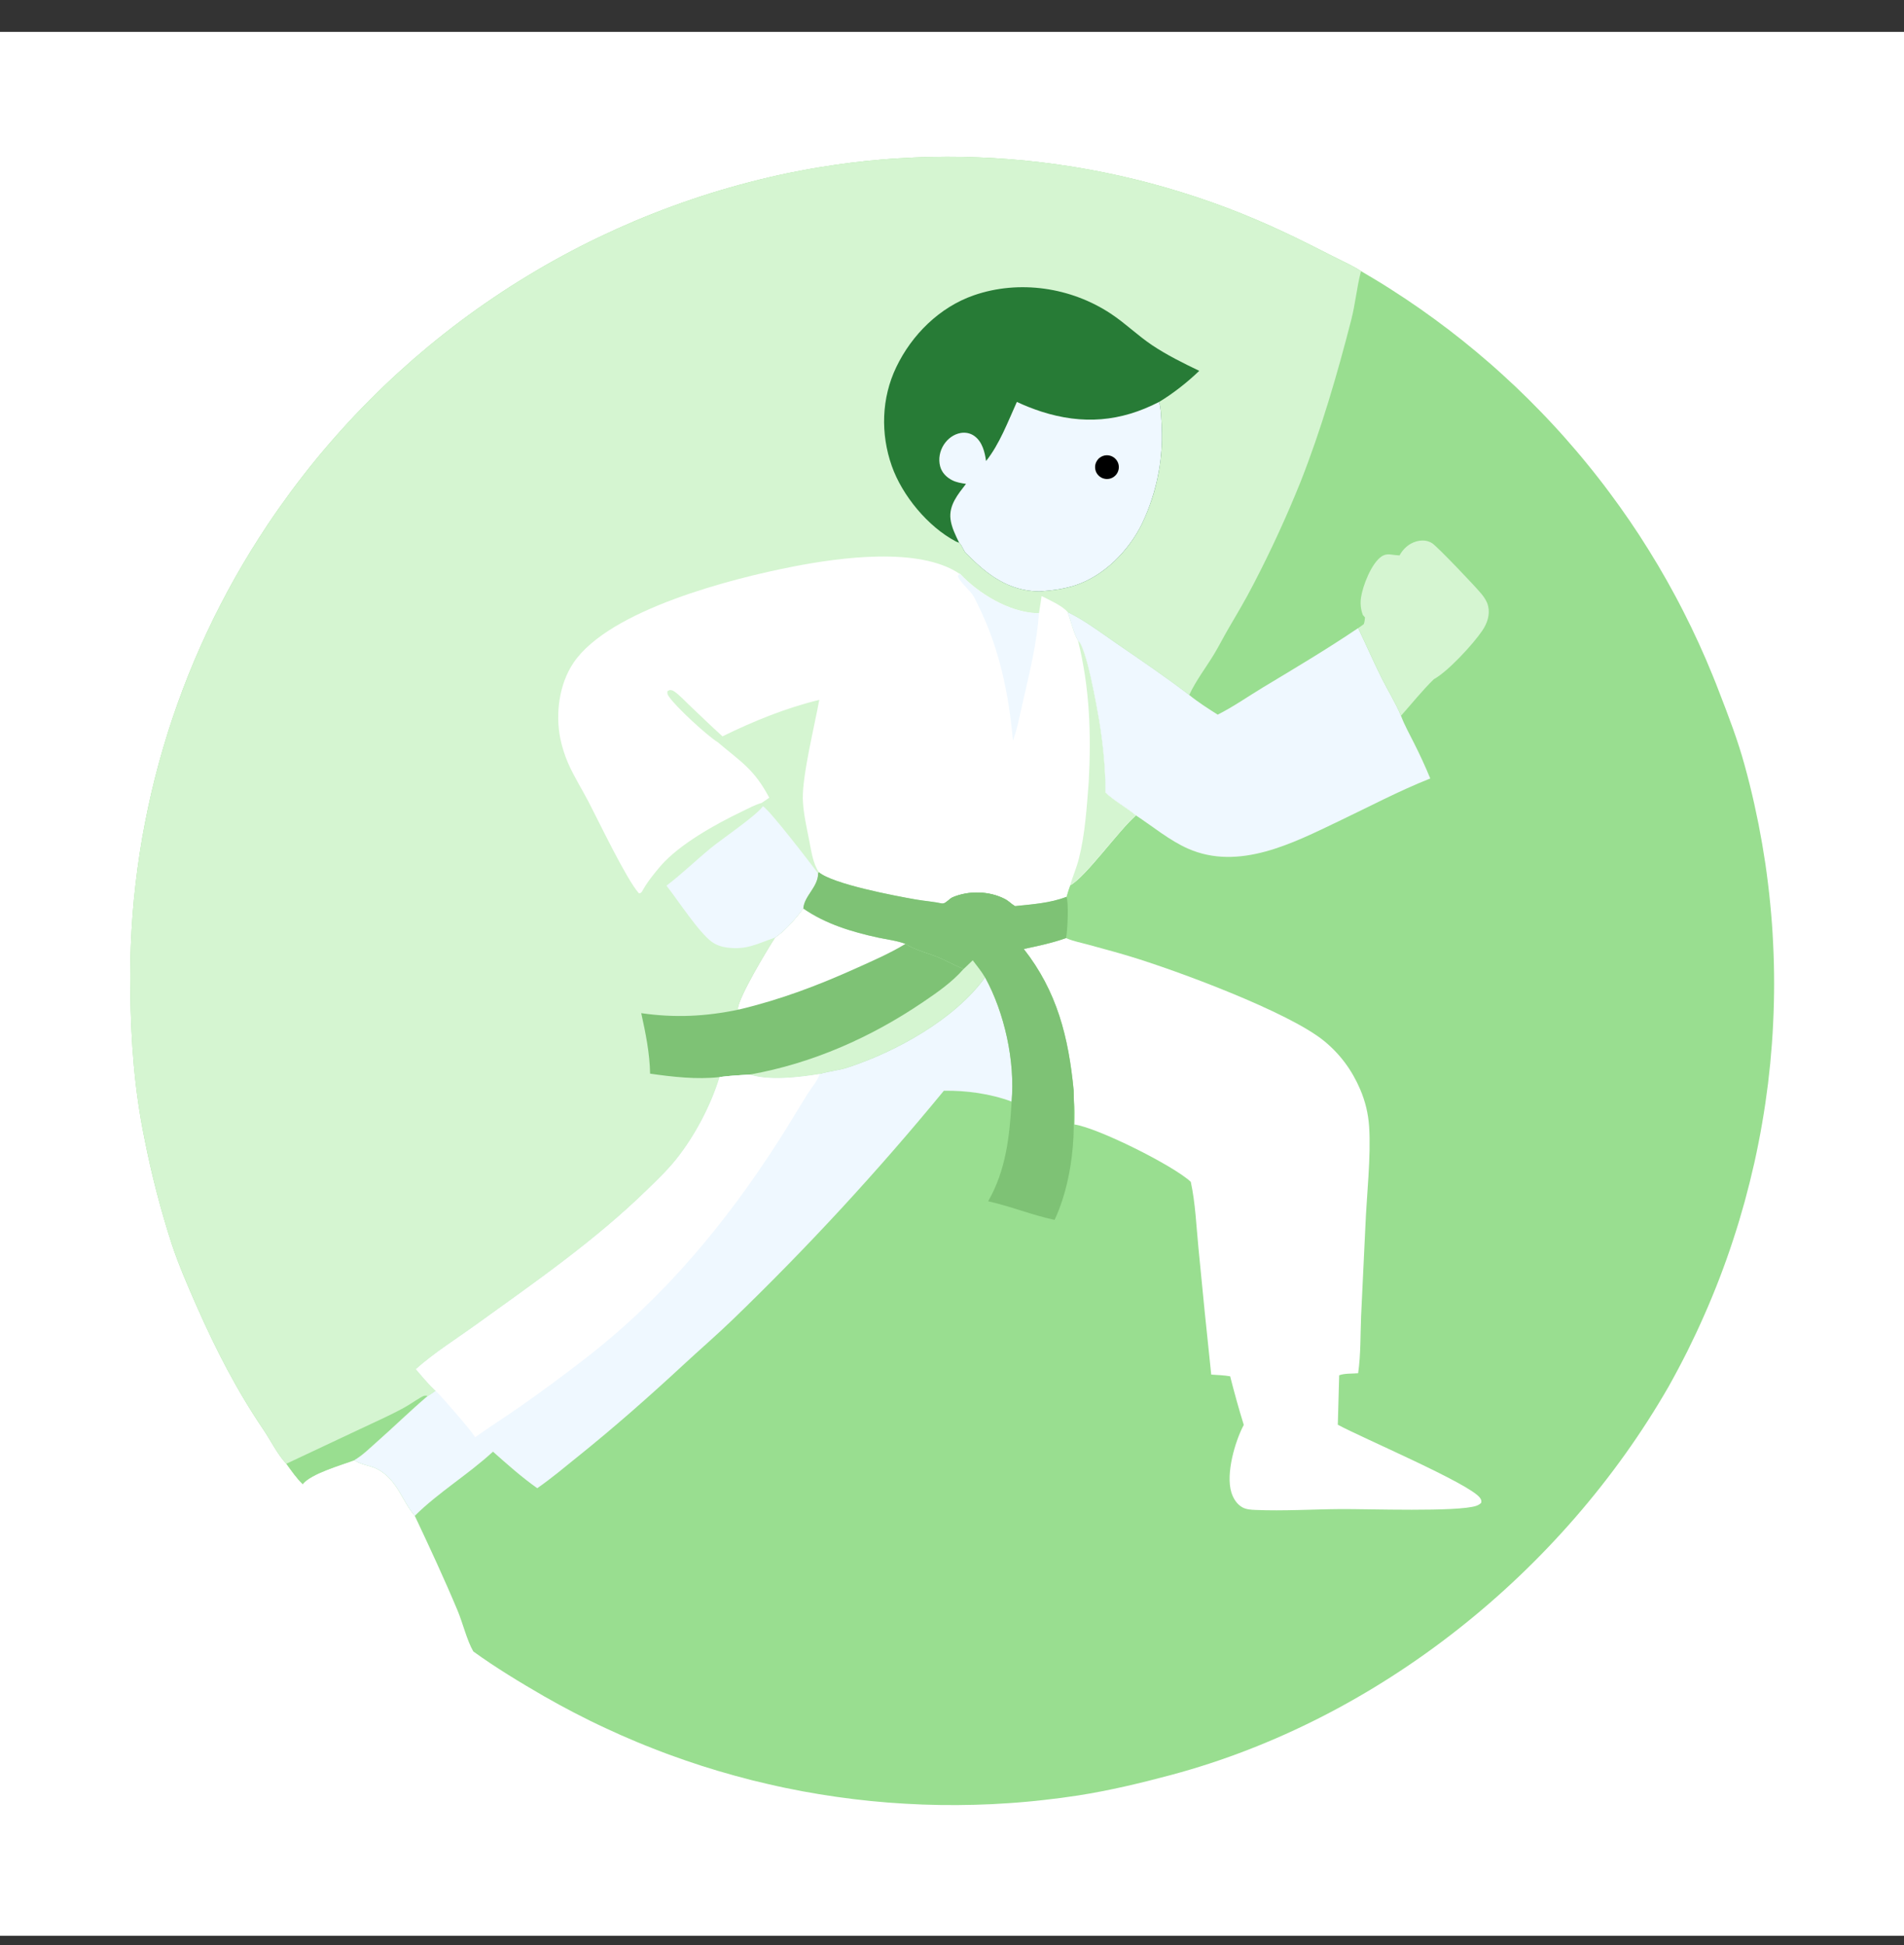 <svg width="46" height="47" viewBox="0 0 46 47" fill="none" xmlns="http://www.w3.org/2000/svg">
<rect x="0" y="0" width="46" height="47" fill="#333333" stroke="none"/>
<g clip-path="url(#clip0_1884_100375)">
<path d="M0 0.77H46V46.77H0V0.77Z" fill="white"/>
<path d="M6.92 35.366C6.727 35.175 6.53 34.787 6.371 34.552C5.723 33.598 5.215 32.608 4.75 31.553C4.534 31.062 4.323 30.576 4.153 30.067C3.88 29.225 3.659 28.371 3.489 27.503C3.249 26.332 3.162 25.159 3.15 23.965C3.147 23.841 3.146 23.717 3.146 23.592C3.147 23.468 3.148 23.343 3.15 23.219C3.153 23.095 3.156 22.97 3.161 22.846C3.166 22.721 3.172 22.597 3.179 22.473C3.186 22.349 3.195 22.225 3.204 22.101C3.214 21.977 3.225 21.853 3.236 21.729C3.248 21.605 3.261 21.481 3.276 21.358C3.29 21.234 3.305 21.11 3.322 20.987C3.338 20.864 3.356 20.741 3.375 20.618C3.394 20.495 3.414 20.372 3.435 20.249C3.457 20.127 3.479 20.004 3.503 19.882C3.526 19.76 3.551 19.638 3.577 19.516C3.603 19.395 3.63 19.273 3.658 19.152C3.686 19.031 3.716 18.91 3.746 18.789C3.777 18.669 3.808 18.548 3.841 18.428C3.874 18.308 3.908 18.189 3.943 18.069C3.978 17.95 4.014 17.831 4.051 17.712C4.089 17.593 4.127 17.475 4.167 17.357C4.206 17.239 4.247 17.122 4.289 17.004C4.331 16.887 4.374 16.77 4.418 16.654C4.462 16.538 4.507 16.422 4.553 16.306C4.599 16.191 4.647 16.076 4.695 15.961C4.743 15.846 4.793 15.732 4.844 15.618C4.894 15.505 4.946 15.392 4.999 15.279C5.051 15.166 5.105 15.054 5.16 14.942C5.215 14.831 5.271 14.719 5.328 14.609C5.385 14.498 5.443 14.388 5.502 14.279C5.561 14.169 5.621 14.06 5.682 13.952C5.743 13.843 5.805 13.736 5.869 13.628C5.932 13.521 5.996 13.415 6.061 13.309C6.126 13.203 6.193 13.097 6.26 12.993C6.327 12.888 6.395 12.784 6.464 12.68C6.554 12.545 6.646 12.412 6.739 12.279C6.833 12.146 6.928 12.014 7.024 11.884C7.121 11.753 7.219 11.624 7.319 11.496C7.418 11.368 7.519 11.241 7.622 11.115C7.725 10.989 7.829 10.865 7.935 10.742C8.041 10.619 8.148 10.497 8.257 10.377C8.366 10.256 8.476 10.137 8.587 10.019C8.699 9.901 8.812 9.785 8.926 9.67C9.041 9.555 9.157 9.441 9.274 9.329C9.391 9.216 9.51 9.105 9.63 8.996C9.75 8.887 9.871 8.779 9.993 8.672C10.116 8.566 10.24 8.461 10.365 8.357C10.49 8.254 10.616 8.152 10.744 8.052C10.871 7.951 11 7.852 11.13 7.755C11.26 7.658 11.391 7.562 11.523 7.468C11.656 7.374 11.789 7.282 11.924 7.191C12.058 7.1 12.194 7.011 12.33 6.923C12.467 6.836 12.605 6.75 12.744 6.666C12.882 6.582 13.022 6.499 13.163 6.418C13.304 6.338 13.445 6.258 13.588 6.181C13.731 6.104 13.874 6.028 14.019 5.954C14.164 5.88 14.309 5.808 14.455 5.738C14.601 5.668 14.749 5.599 14.897 5.532C15.045 5.466 15.193 5.401 15.343 5.337C15.492 5.274 15.643 5.213 15.794 5.154C15.945 5.094 16.096 5.036 16.249 4.981C16.401 4.925 16.554 4.871 16.708 4.819C16.862 4.767 17.016 4.716 17.171 4.668C17.326 4.62 17.482 4.573 17.638 4.529C17.794 4.484 17.95 4.442 18.108 4.401C18.265 4.36 18.422 4.321 18.58 4.284C18.738 4.247 18.897 4.212 19.056 4.179C19.181 4.153 19.307 4.129 19.433 4.106C19.558 4.082 19.685 4.06 19.811 4.04C19.937 4.019 20.064 3.999 20.191 3.981C20.317 3.963 20.444 3.946 20.571 3.93C20.698 3.915 20.826 3.901 20.953 3.887C21.08 3.874 21.208 3.863 21.335 3.852C21.463 3.842 21.59 3.832 21.718 3.825C21.846 3.817 21.974 3.81 22.102 3.805C22.23 3.799 22.358 3.795 22.486 3.793C22.614 3.79 22.742 3.788 22.87 3.788C22.998 3.788 23.126 3.789 23.254 3.791C23.382 3.794 23.51 3.798 23.638 3.803C23.766 3.808 23.893 3.814 24.021 3.821C24.149 3.829 24.277 3.838 24.404 3.848C24.532 3.858 24.66 3.869 24.787 3.882C24.914 3.895 25.042 3.909 25.169 3.924C25.296 3.939 25.423 3.956 25.549 3.974C25.676 3.992 25.803 4.011 25.929 4.031C26.056 4.051 26.182 4.073 26.308 4.096C26.434 4.119 26.559 4.143 26.685 4.169C26.81 4.194 26.936 4.221 27.061 4.249C27.185 4.277 27.31 4.306 27.434 4.337C27.559 4.367 27.683 4.399 27.806 4.432C27.93 4.465 28.053 4.499 28.177 4.535C28.299 4.57 28.422 4.607 28.544 4.645C28.667 4.683 28.789 4.722 28.91 4.762C29.032 4.803 29.153 4.844 29.273 4.887C29.394 4.93 29.514 4.974 29.634 5.019C29.754 5.065 29.873 5.111 29.992 5.159C30.11 5.207 30.229 5.256 30.347 5.306C30.464 5.356 30.582 5.407 30.698 5.459C30.815 5.512 30.931 5.565 31.047 5.62C31.456 5.811 31.854 6.015 32.255 6.219C32.462 6.325 32.689 6.422 32.882 6.551C33.004 6.622 33.126 6.694 33.247 6.768C33.368 6.841 33.489 6.916 33.608 6.993C33.727 7.069 33.846 7.146 33.964 7.225C34.082 7.304 34.199 7.384 34.315 7.465C34.431 7.547 34.546 7.629 34.661 7.713C34.775 7.796 34.889 7.881 35.001 7.967C35.114 8.054 35.225 8.141 35.336 8.229C35.447 8.318 35.556 8.408 35.665 8.498C35.774 8.589 35.882 8.681 35.989 8.774C36.096 8.867 36.202 8.962 36.306 9.057C36.411 9.152 36.515 9.249 36.618 9.346C36.721 9.444 36.822 9.543 36.923 9.642C37.024 9.742 37.123 9.843 37.222 9.945C37.321 10.047 37.418 10.149 37.514 10.253C37.611 10.357 37.706 10.462 37.8 10.568C37.894 10.674 37.987 10.781 38.079 10.889C38.171 10.997 38.262 11.106 38.351 11.216C38.441 11.325 38.529 11.436 38.616 11.548C38.704 11.66 38.79 11.772 38.874 11.886C38.959 11.999 39.043 12.114 39.125 12.229C39.208 12.345 39.289 12.461 39.369 12.578C39.449 12.695 39.527 12.813 39.605 12.931C39.682 13.05 39.758 13.17 39.833 13.29C39.908 13.411 39.981 13.532 40.054 13.653C40.126 13.775 40.197 13.898 40.267 14.021C40.336 14.145 40.405 14.269 40.472 14.394C40.539 14.519 40.605 14.644 40.669 14.771C40.733 14.897 40.796 15.024 40.858 15.151C40.92 15.279 40.98 15.407 41.039 15.536C41.098 15.665 41.156 15.795 41.212 15.925C41.268 16.055 41.323 16.186 41.376 16.317C41.43 16.448 41.482 16.58 41.532 16.712C41.76 17.301 41.985 17.885 42.151 18.494C42.194 18.65 42.235 18.807 42.274 18.963C42.313 19.12 42.35 19.277 42.385 19.435C42.42 19.593 42.453 19.751 42.485 19.909C42.516 20.068 42.545 20.227 42.573 20.386C42.6 20.545 42.626 20.704 42.65 20.864C42.673 21.024 42.695 21.184 42.714 21.345C42.734 21.505 42.752 21.665 42.767 21.826C42.783 21.987 42.797 22.148 42.809 22.309C42.821 22.47 42.83 22.631 42.838 22.793C42.846 22.954 42.852 23.116 42.856 23.277C42.86 23.439 42.862 23.6 42.862 23.762C42.862 23.923 42.86 24.085 42.856 24.246C42.852 24.408 42.846 24.569 42.838 24.73C42.831 24.892 42.821 25.053 42.809 25.214C42.797 25.375 42.783 25.536 42.768 25.697C42.752 25.858 42.734 26.018 42.715 26.179C42.695 26.339 42.673 26.499 42.65 26.659C42.626 26.819 42.601 26.978 42.573 27.137C42.546 27.297 42.517 27.456 42.485 27.614C42.454 27.772 42.421 27.93 42.386 28.088C42.35 28.246 42.313 28.403 42.274 28.56C42.235 28.717 42.194 28.873 42.152 29.029C42.109 29.184 42.064 29.34 42.018 29.494C41.971 29.649 41.923 29.803 41.872 29.957C41.822 30.11 41.77 30.263 41.716 30.415C41.662 30.567 41.606 30.719 41.548 30.87C41.49 31.021 41.431 31.171 41.369 31.32C41.308 31.47 41.244 31.618 41.179 31.766C41.114 31.914 41.047 32.061 40.979 32.207C40.91 32.354 40.84 32.499 40.768 32.644C40.696 32.788 40.621 32.932 40.546 33.074C40.47 33.217 40.393 33.359 40.314 33.5C37.739 37.981 33.311 41.54 28.302 42.883C27.554 43.083 26.803 43.263 26.038 43.382C25.9 43.403 25.762 43.422 25.624 43.441C25.486 43.459 25.348 43.476 25.209 43.491C25.071 43.507 24.932 43.521 24.794 43.533C24.655 43.546 24.516 43.557 24.377 43.566C24.238 43.576 24.099 43.584 23.96 43.591C23.821 43.597 23.682 43.602 23.543 43.606C23.403 43.61 23.264 43.612 23.125 43.613C22.985 43.614 22.846 43.613 22.707 43.611C22.568 43.609 22.428 43.605 22.289 43.6C22.15 43.595 22.011 43.588 21.872 43.58C21.733 43.572 21.594 43.563 21.455 43.552C21.316 43.541 21.178 43.529 21.039 43.515C20.901 43.501 20.762 43.486 20.624 43.469C20.486 43.452 20.348 43.434 20.21 43.414C20.072 43.394 19.934 43.373 19.797 43.351C19.659 43.328 19.522 43.304 19.385 43.279C19.248 43.253 19.112 43.226 18.975 43.198C18.839 43.169 18.703 43.14 18.567 43.108C18.431 43.077 18.296 43.045 18.161 43.011C18.026 42.976 17.891 42.941 17.757 42.904C17.623 42.867 17.489 42.829 17.355 42.789C17.222 42.749 17.089 42.708 16.956 42.666C16.824 42.623 16.691 42.579 16.56 42.534C16.428 42.489 16.297 42.442 16.166 42.394C16.035 42.346 15.905 42.296 15.776 42.245C15.646 42.195 15.517 42.142 15.388 42.089C15.26 42.035 15.132 41.98 15.004 41.924C14.877 41.868 14.75 41.81 14.624 41.751C14.498 41.693 14.372 41.632 14.247 41.571C14.122 41.509 13.998 41.446 13.874 41.382C13.751 41.318 13.628 41.252 13.506 41.186C13.383 41.119 13.262 41.051 13.141 40.982C12.567 40.65 11.972 40.29 11.435 39.901C11.282 39.639 11.18 39.212 11.057 38.918C10.732 38.142 10.38 37.385 10.021 36.624C9.707 36.257 9.615 35.791 9.157 35.517C8.981 35.412 8.76 35.404 8.593 35.301C8.582 35.294 8.571 35.287 8.561 35.281C8.248 35.398 7.512 35.605 7.315 35.858C7.165 35.715 7.042 35.533 6.92 35.366Z" fill="#99DE90"/>
<path d="M6.92 35.366C6.727 35.175 6.53 34.787 6.371 34.552C5.723 33.598 5.215 32.608 4.75 31.553C4.534 31.062 4.323 30.576 4.153 30.067C3.88 29.225 3.659 28.371 3.489 27.503C3.249 26.332 3.162 25.159 3.15 23.965C3.147 23.841 3.146 23.717 3.146 23.592C3.147 23.468 3.148 23.343 3.15 23.219C3.153 23.095 3.156 22.97 3.161 22.846C3.166 22.721 3.172 22.597 3.179 22.473C3.186 22.349 3.195 22.225 3.204 22.101C3.214 21.977 3.225 21.853 3.236 21.729C3.248 21.605 3.261 21.481 3.276 21.358C3.29 21.234 3.305 21.11 3.322 20.987C3.338 20.864 3.356 20.741 3.375 20.618C3.394 20.495 3.414 20.372 3.435 20.249C3.457 20.127 3.479 20.004 3.503 19.882C3.526 19.76 3.551 19.638 3.577 19.516C3.603 19.395 3.63 19.273 3.658 19.152C3.686 19.031 3.716 18.91 3.746 18.789C3.777 18.669 3.808 18.548 3.841 18.428C3.874 18.308 3.908 18.189 3.943 18.069C3.978 17.95 4.014 17.831 4.051 17.712C4.089 17.593 4.127 17.475 4.167 17.357C4.206 17.239 4.247 17.122 4.289 17.004C4.331 16.887 4.374 16.77 4.418 16.654C4.462 16.538 4.507 16.422 4.553 16.306C4.599 16.191 4.647 16.076 4.695 15.961C4.743 15.846 4.793 15.732 4.844 15.618C4.894 15.505 4.946 15.392 4.999 15.279C5.051 15.166 5.105 15.054 5.16 14.942C5.215 14.831 5.271 14.719 5.328 14.609C5.385 14.498 5.443 14.388 5.502 14.279C5.561 14.169 5.621 14.06 5.682 13.952C5.743 13.843 5.805 13.736 5.869 13.628C5.932 13.521 5.996 13.415 6.061 13.309C6.126 13.203 6.193 13.097 6.26 12.993C6.327 12.888 6.395 12.784 6.464 12.68C6.554 12.545 6.646 12.412 6.739 12.279C6.833 12.146 6.928 12.014 7.024 11.884C7.121 11.753 7.219 11.624 7.319 11.496C7.418 11.368 7.519 11.241 7.622 11.115C7.725 10.989 7.829 10.865 7.935 10.742C8.041 10.619 8.148 10.497 8.257 10.377C8.366 10.256 8.476 10.137 8.587 10.019C8.699 9.901 8.812 9.785 8.926 9.67C9.041 9.555 9.157 9.441 9.274 9.329C9.391 9.216 9.51 9.105 9.63 8.996C9.75 8.887 9.871 8.779 9.993 8.672C10.116 8.566 10.24 8.461 10.365 8.357C10.49 8.254 10.616 8.152 10.744 8.052C10.871 7.951 11 7.852 11.13 7.755C11.26 7.658 11.391 7.562 11.523 7.468C11.656 7.374 11.789 7.282 11.924 7.191C12.058 7.1 12.194 7.011 12.33 6.923C12.467 6.836 12.605 6.75 12.744 6.666C12.882 6.582 13.022 6.499 13.163 6.418C13.304 6.338 13.445 6.258 13.588 6.181C13.731 6.104 13.874 6.028 14.019 5.954C14.164 5.88 14.309 5.808 14.455 5.738C14.601 5.668 14.749 5.599 14.897 5.532C15.045 5.466 15.193 5.401 15.343 5.337C15.492 5.274 15.643 5.213 15.794 5.154C15.945 5.094 16.096 5.036 16.249 4.981C16.401 4.925 16.554 4.871 16.708 4.819C16.862 4.767 17.016 4.716 17.171 4.668C17.326 4.62 17.482 4.573 17.638 4.529C17.794 4.484 17.95 4.442 18.108 4.401C18.265 4.36 18.422 4.321 18.58 4.284C18.738 4.247 18.897 4.212 19.056 4.179C19.181 4.153 19.307 4.129 19.433 4.106C19.558 4.082 19.685 4.06 19.811 4.04C19.937 4.019 20.064 3.999 20.191 3.981C20.317 3.963 20.444 3.946 20.571 3.93C20.698 3.915 20.826 3.901 20.953 3.887C21.08 3.874 21.208 3.863 21.335 3.852C21.463 3.842 21.59 3.832 21.718 3.825C21.846 3.817 21.974 3.81 22.102 3.805C22.23 3.799 22.358 3.795 22.486 3.793C22.614 3.79 22.742 3.788 22.87 3.788C22.998 3.788 23.126 3.789 23.254 3.791C23.382 3.794 23.51 3.798 23.638 3.803C23.766 3.808 23.893 3.814 24.021 3.821C24.149 3.829 24.277 3.838 24.404 3.848C24.532 3.858 24.66 3.869 24.787 3.882C24.914 3.895 25.042 3.909 25.169 3.924C25.296 3.939 25.423 3.956 25.549 3.974C25.676 3.992 25.803 4.011 25.929 4.031C26.056 4.051 26.182 4.073 26.308 4.096C26.434 4.119 26.559 4.143 26.685 4.169C26.81 4.194 26.936 4.221 27.061 4.249C27.185 4.277 27.31 4.306 27.434 4.337C27.559 4.367 27.683 4.399 27.806 4.432C27.93 4.465 28.053 4.499 28.177 4.535C28.299 4.57 28.422 4.607 28.544 4.645C28.667 4.683 28.789 4.722 28.91 4.762C29.032 4.803 29.153 4.844 29.273 4.887C29.394 4.93 29.514 4.974 29.634 5.019C29.754 5.065 29.873 5.111 29.992 5.159C30.11 5.207 30.229 5.256 30.347 5.306C30.464 5.356 30.582 5.407 30.698 5.459C30.815 5.512 30.931 5.565 31.047 5.62C31.456 5.811 31.854 6.015 32.255 6.219C32.462 6.325 32.689 6.422 32.882 6.551L32.876 6.573C32.779 6.951 32.744 7.343 32.647 7.723C32.308 9.043 31.922 10.372 31.422 11.64C31.085 12.478 30.708 13.298 30.292 14.099C30.095 14.486 29.872 14.854 29.655 15.229C29.542 15.425 29.439 15.63 29.321 15.823C29.126 16.142 28.889 16.451 28.732 16.79C28.163 16.358 27.574 15.956 26.986 15.552C26.605 15.29 26.208 14.988 25.793 14.786C25.87 14.985 25.939 15.308 26.046 15.478C26.246 15.619 26.499 17.067 26.555 17.394C26.65 17.959 26.711 18.578 26.709 19.152C26.932 19.358 27.211 19.508 27.445 19.701C27.036 20.052 26.224 21.196 25.855 21.39C25.822 21.482 25.79 21.574 25.765 21.669C25.371 21.821 24.939 21.849 24.521 21.893C24.438 21.845 24.371 21.77 24.282 21.724C23.906 21.526 23.409 21.513 23.019 21.678C22.94 21.712 22.866 21.814 22.79 21.829C22.783 21.831 22.776 21.83 22.768 21.83C22.558 21.785 22.336 21.77 22.123 21.732C21.627 21.645 20.128 21.363 19.783 21.073L19.767 21.104C19.764 21.438 19.431 21.644 19.409 21.95C19.949 22.325 20.581 22.516 21.218 22.654C21.431 22.7 21.672 22.727 21.876 22.804C22.107 22.957 22.429 23.027 22.687 23.136C22.886 23.221 23.082 23.336 23.283 23.409L23.503 23.2C23.605 23.334 23.715 23.468 23.8 23.614C23.074 24.625 21.645 25.415 20.472 25.796C20.256 25.866 20.025 25.883 19.808 25.948C19.332 26.025 18.581 26.119 18.12 25.962C17.876 25.979 17.629 25.99 17.386 26.023C17.178 26.702 16.787 27.445 16.343 28.003C16.129 28.271 15.883 28.506 15.637 28.745C14.384 29.97 12.924 30.982 11.506 32.004C11.021 32.353 10.492 32.684 10.047 33.081C10.2 33.257 10.351 33.445 10.523 33.601C10.463 33.642 10.399 33.696 10.335 33.729C9.912 34.087 9.516 34.477 9.1 34.844C8.931 34.993 8.756 35.168 8.561 35.281C8.248 35.398 7.512 35.605 7.315 35.858C7.165 35.715 7.042 35.533 6.92 35.366Z" fill="#D5F5D1"/>
<path d="M15.508 21.547C15.475 21.576 15.48 21.583 15.434 21.582C15.123 21.224 14.473 19.86 14.225 19.384C14.062 19.07 13.871 18.769 13.728 18.446C13.686 18.349 13.649 18.251 13.617 18.15C13.585 18.05 13.558 17.948 13.537 17.845C13.416 17.242 13.508 16.528 13.857 16.012C14.724 14.729 17.699 13.973 19.168 13.688C20.275 13.472 22.204 13.204 23.178 13.861L23.194 13.865C23.642 14.343 24.375 14.789 25.044 14.816C25.062 14.817 25.085 14.815 25.102 14.814L25.165 14.402C25.353 14.498 25.654 14.628 25.792 14.786C25.869 14.985 25.938 15.307 26.045 15.478C26.245 15.619 26.498 17.067 26.553 17.394C26.649 17.959 26.71 18.578 26.708 19.151C26.931 19.358 27.209 19.507 27.444 19.701C27.035 20.052 26.223 21.196 25.854 21.39C25.821 21.482 25.789 21.574 25.764 21.669C25.37 21.821 24.937 21.849 24.52 21.893C24.437 21.845 24.37 21.77 24.281 21.723C23.905 21.526 23.408 21.513 23.018 21.678C22.939 21.712 22.865 21.814 22.789 21.829C22.782 21.83 22.774 21.83 22.767 21.83C22.557 21.785 22.335 21.769 22.122 21.732C21.626 21.645 20.127 21.363 19.782 21.073C19.639 20.857 19.601 20.565 19.552 20.316C19.487 19.984 19.405 19.638 19.396 19.299C19.383 18.728 19.684 17.516 19.793 16.91C18.99 17.103 18.193 17.429 17.455 17.791C17.18 17.543 16.914 17.283 16.644 17.028C16.532 16.923 16.413 16.788 16.286 16.704C16.25 16.68 16.224 16.673 16.181 16.673L16.129 16.694C16.116 16.751 16.124 16.773 16.156 16.823C16.312 17.064 17.075 17.768 17.343 17.935C17.923 18.425 18.222 18.589 18.585 19.274L18.402 19.399C18.235 19.446 18.074 19.536 17.917 19.611C17.287 19.914 16.424 20.391 15.961 20.921C15.796 21.116 15.628 21.321 15.508 21.547Z" fill="white"/>
<path d="M23.177 13.861L23.194 13.866C23.641 14.343 24.375 14.789 25.044 14.816C25.061 14.817 25.084 14.815 25.101 14.814C25.052 15.523 24.879 16.234 24.72 16.925C24.646 17.249 24.584 17.581 24.473 17.895C24.368 16.735 24.141 15.65 23.619 14.599C23.58 14.519 23.541 14.431 23.488 14.358C23.389 14.223 23.204 14.074 23.141 13.924L23.177 13.861Z" fill="#eff8ff"/>
<path d="M26.044 15.477C26.244 15.619 26.497 17.066 26.553 17.393C26.648 17.959 26.709 18.577 26.708 19.151C26.93 19.357 27.209 19.507 27.443 19.7C27.035 20.052 26.223 21.195 25.854 21.389C25.918 21.172 26.01 20.966 26.066 20.744C26.218 20.141 26.253 19.516 26.303 18.898C26.366 17.729 26.328 16.619 26.044 15.477Z" fill="#D5F5D1"/>
<path d="M19.409 21.95C19.949 22.325 20.581 22.516 21.217 22.654C21.431 22.7 21.672 22.727 21.876 22.805C22.107 22.957 22.428 23.027 22.687 23.137C22.886 23.221 23.082 23.336 23.283 23.41L23.502 23.2C23.605 23.334 23.715 23.468 23.799 23.615C23.074 24.625 21.645 25.415 20.471 25.796C20.256 25.866 20.024 25.883 19.807 25.948C19.332 26.025 18.581 26.12 18.12 25.963C17.875 25.979 17.628 25.99 17.385 26.024C16.834 26.086 16.251 26.019 15.706 25.941C15.698 25.451 15.597 24.956 15.492 24.479C16.305 24.597 17.051 24.56 17.853 24.392L17.827 24.372C17.85 24.087 18.532 22.951 18.725 22.655C18.977 22.484 19.225 22.194 19.409 21.95Z" fill="#7EC275"/>
<path d="M19.408 21.95C19.948 22.325 20.58 22.516 21.216 22.654C21.43 22.7 21.671 22.727 21.875 22.805C21.503 23.032 21.109 23.202 20.713 23.381C19.767 23.808 18.863 24.151 17.852 24.392L17.826 24.372C17.849 24.087 18.531 22.951 18.724 22.655C18.976 22.484 19.224 22.194 19.408 21.95Z" fill="white"/>
<path d="M23.501 23.199C23.604 23.334 23.714 23.468 23.798 23.614C23.073 24.625 21.644 25.415 20.47 25.796C20.255 25.866 20.023 25.883 19.806 25.948C19.331 26.024 18.58 26.119 18.119 25.962C19.624 25.694 21.041 25.066 22.301 24.211C22.643 23.98 23.013 23.722 23.282 23.409L23.501 23.199Z" fill="#D5F5D1"/>
<path d="M18.432 19.479C18.622 19.603 19.555 20.826 19.766 21.104C19.762 21.438 19.429 21.644 19.408 21.95C19.224 22.193 18.976 22.483 18.724 22.654C18.292 22.8 18.043 22.959 17.559 22.893C17.431 22.876 17.307 22.834 17.201 22.759C16.884 22.533 16.372 21.74 16.105 21.403L16.104 21.397C16.476 21.114 16.812 20.787 17.173 20.49C17.435 20.274 18.285 19.699 18.432 19.479Z" fill="#eff8ff"/>
<path d="M6.918 35.366L8.701 34.527C9.057 34.359 9.42 34.199 9.765 34.01C9.895 33.938 10.015 33.852 10.143 33.777C10.213 33.736 10.254 33.706 10.333 33.728C9.911 34.087 9.514 34.476 9.098 34.843C8.929 34.992 8.755 35.168 8.559 35.28C8.246 35.398 7.51 35.605 7.313 35.858C7.163 35.715 7.04 35.533 6.918 35.366Z" fill="#99DE90"/>
<path d="M23.172 13.112C23.144 13.103 23.117 13.095 23.091 13.081C22.418 12.725 21.797 11.974 21.545 11.258C21.271 10.48 21.295 9.618 21.653 8.872C22.028 8.088 22.7 7.421 23.53 7.134C24.626 6.755 25.877 6.943 26.838 7.58C27.185 7.809 27.485 8.105 27.83 8.337C28.193 8.58 28.581 8.771 28.974 8.96C28.683 9.239 28.348 9.503 28.003 9.712C28.047 9.844 28.047 10.003 28.058 10.141C28.062 10.195 28.066 10.249 28.068 10.303C28.071 10.357 28.072 10.412 28.073 10.466C28.073 10.52 28.073 10.574 28.072 10.628C28.071 10.682 28.069 10.736 28.066 10.79C28.063 10.844 28.059 10.898 28.055 10.952C28.05 11.006 28.044 11.06 28.038 11.113C28.032 11.167 28.024 11.221 28.016 11.274C28.008 11.328 27.999 11.381 27.989 11.434C27.979 11.488 27.968 11.54 27.956 11.593C27.945 11.646 27.932 11.699 27.919 11.751C27.905 11.804 27.891 11.856 27.876 11.908C27.86 11.96 27.845 12.011 27.828 12.063C27.811 12.114 27.793 12.165 27.774 12.216C27.756 12.267 27.737 12.318 27.716 12.368C27.696 12.418 27.675 12.468 27.653 12.517C27.631 12.567 27.609 12.616 27.585 12.665C27.266 13.312 26.673 13.915 25.976 14.143C25.701 14.233 25.416 14.267 25.129 14.289C25.115 14.289 25.102 14.289 25.088 14.289C24.378 14.274 23.86 13.897 23.382 13.407C23.27 13.326 23.265 13.201 23.172 13.112Z" fill="#277B36"/>
<path d="M24.567 9.711C24.759 9.801 24.957 9.879 25.159 9.945C26.16 10.266 27.071 10.192 28.002 9.712C28.047 9.843 28.047 10.003 28.058 10.141C28.062 10.195 28.065 10.249 28.068 10.303C28.07 10.357 28.072 10.411 28.072 10.466C28.073 10.52 28.073 10.574 28.072 10.628C28.07 10.682 28.069 10.736 28.066 10.79C28.063 10.844 28.059 10.898 28.054 10.952C28.049 11.006 28.044 11.06 28.038 11.113C28.031 11.167 28.024 11.221 28.016 11.274C28.007 11.328 27.998 11.381 27.988 11.434C27.978 11.487 27.968 11.54 27.956 11.593C27.944 11.646 27.931 11.699 27.918 11.751C27.905 11.803 27.89 11.856 27.875 11.908C27.86 11.96 27.844 12.011 27.827 12.063C27.81 12.114 27.793 12.165 27.774 12.216C27.755 12.267 27.736 12.317 27.716 12.368C27.696 12.418 27.675 12.468 27.653 12.517C27.631 12.567 27.608 12.616 27.585 12.665C27.265 13.312 26.672 13.915 25.976 14.143C25.7 14.232 25.416 14.267 25.128 14.289C25.115 14.289 25.101 14.289 25.088 14.289C24.377 14.274 23.86 13.897 23.382 13.407C23.27 13.326 23.265 13.201 23.172 13.112C23.086 12.934 22.989 12.742 22.964 12.544C22.922 12.204 23.145 11.943 23.338 11.691C23.223 11.674 23.109 11.656 23.004 11.603C22.866 11.532 22.756 11.422 22.714 11.269C22.666 11.091 22.704 10.896 22.803 10.743C22.896 10.6 23.041 10.49 23.211 10.461C23.329 10.441 23.45 10.466 23.547 10.539C23.733 10.679 23.792 10.921 23.823 11.139C24.147 10.735 24.354 10.182 24.567 9.711Z" fill="#eff8ff"/>
<path d="M26.708 11.002C26.713 11.002 26.718 11.001 26.722 11.001C26.727 11.001 26.732 11 26.736 11C26.741 11 26.745 11 26.75 11C26.755 11 26.759 11 26.764 11.001C26.769 11.001 26.773 11.002 26.778 11.002C26.783 11.003 26.787 11.003 26.792 11.004C26.796 11.005 26.801 11.006 26.805 11.007C26.81 11.008 26.815 11.009 26.819 11.01C26.823 11.011 26.828 11.013 26.832 11.014C26.837 11.016 26.841 11.017 26.846 11.019C26.85 11.02 26.854 11.022 26.858 11.024C26.863 11.026 26.867 11.028 26.871 11.03C26.875 11.032 26.88 11.034 26.884 11.037C26.888 11.039 26.892 11.041 26.896 11.044C26.899 11.046 26.903 11.049 26.907 11.051C26.911 11.054 26.915 11.057 26.919 11.06C26.922 11.062 26.926 11.065 26.929 11.068C26.933 11.071 26.936 11.075 26.94 11.078C26.943 11.081 26.947 11.084 26.95 11.088C26.953 11.091 26.956 11.094 26.959 11.098C26.962 11.101 26.965 11.105 26.968 11.108C26.971 11.112 26.974 11.116 26.977 11.12C26.979 11.123 26.982 11.127 26.984 11.131C26.987 11.135 26.989 11.139 26.992 11.143C26.994 11.147 26.996 11.151 26.998 11.155C27 11.159 27.003 11.164 27.005 11.168C27.006 11.172 27.008 11.177 27.01 11.181C27.012 11.185 27.013 11.19 27.015 11.194C27.016 11.198 27.018 11.203 27.019 11.207C27.02 11.212 27.021 11.216 27.023 11.221C27.024 11.225 27.024 11.23 27.025 11.234C27.026 11.239 27.027 11.244 27.028 11.248C27.028 11.253 27.029 11.257 27.029 11.262C27.029 11.267 27.03 11.271 27.03 11.276C27.03 11.281 27.03 11.285 27.03 11.29C27.03 11.295 27.03 11.299 27.03 11.304C27.029 11.309 27.029 11.313 27.028 11.318C27.028 11.322 27.027 11.327 27.027 11.332C27.026 11.336 27.025 11.341 27.024 11.345C27.023 11.35 27.022 11.354 27.021 11.359C27.02 11.364 27.018 11.368 27.017 11.372C27.016 11.377 27.014 11.381 27.012 11.386C27.011 11.39 27.009 11.394 27.007 11.399C27.006 11.403 27.004 11.407 27.002 11.411C27 11.416 26.997 11.42 26.995 11.424C26.993 11.428 26.991 11.432 26.988 11.436C26.986 11.44 26.983 11.444 26.981 11.448C26.978 11.451 26.975 11.455 26.973 11.459C26.97 11.463 26.967 11.466 26.964 11.47C26.961 11.473 26.958 11.477 26.955 11.48C26.951 11.484 26.948 11.487 26.945 11.491C26.942 11.494 26.938 11.497 26.935 11.5C26.931 11.503 26.928 11.506 26.924 11.509C26.921 11.512 26.917 11.515 26.913 11.518C26.909 11.52 26.905 11.523 26.902 11.526C26.898 11.528 26.894 11.531 26.89 11.533C26.886 11.535 26.882 11.538 26.878 11.54C26.873 11.542 26.869 11.544 26.865 11.546C26.861 11.548 26.857 11.55 26.852 11.552C26.848 11.553 26.844 11.555 26.839 11.557C26.835 11.558 26.83 11.56 26.826 11.561C26.822 11.562 26.817 11.564 26.812 11.565C26.808 11.566 26.803 11.567 26.799 11.568C26.794 11.569 26.79 11.569 26.785 11.57C26.779 11.571 26.773 11.572 26.766 11.572C26.76 11.573 26.754 11.573 26.747 11.573C26.741 11.573 26.735 11.573 26.729 11.573C26.722 11.572 26.716 11.572 26.71 11.571C26.703 11.57 26.697 11.569 26.691 11.568C26.685 11.567 26.679 11.566 26.673 11.564C26.666 11.563 26.66 11.561 26.655 11.559C26.649 11.557 26.643 11.555 26.637 11.553C26.631 11.55 26.625 11.548 26.619 11.545C26.614 11.542 26.608 11.539 26.603 11.536C26.597 11.533 26.592 11.53 26.587 11.526C26.581 11.523 26.576 11.519 26.571 11.515C26.566 11.512 26.561 11.508 26.556 11.504C26.552 11.499 26.547 11.495 26.543 11.491C26.538 11.486 26.534 11.482 26.53 11.477C26.525 11.472 26.521 11.468 26.517 11.463C26.514 11.458 26.51 11.453 26.506 11.447C26.503 11.442 26.5 11.437 26.496 11.431C26.493 11.426 26.49 11.42 26.487 11.415C26.485 11.409 26.482 11.403 26.479 11.398C26.477 11.392 26.475 11.386 26.473 11.38C26.471 11.374 26.469 11.368 26.467 11.362C26.465 11.356 26.464 11.35 26.463 11.344C26.462 11.337 26.46 11.331 26.46 11.325C26.459 11.319 26.458 11.312 26.458 11.306C26.457 11.3 26.457 11.294 26.457 11.287C26.457 11.281 26.457 11.275 26.458 11.268C26.458 11.262 26.459 11.256 26.459 11.25C26.46 11.243 26.461 11.237 26.462 11.231C26.464 11.225 26.465 11.219 26.467 11.213C26.468 11.207 26.47 11.2 26.472 11.194C26.474 11.189 26.477 11.183 26.479 11.177C26.481 11.171 26.484 11.165 26.487 11.16C26.489 11.154 26.492 11.149 26.496 11.143C26.499 11.138 26.502 11.132 26.506 11.127C26.509 11.122 26.513 11.117 26.517 11.112C26.52 11.107 26.524 11.102 26.529 11.097C26.533 11.092 26.537 11.088 26.541 11.083C26.546 11.079 26.551 11.075 26.555 11.07C26.56 11.066 26.565 11.062 26.57 11.059C26.575 11.055 26.58 11.051 26.585 11.048C26.591 11.044 26.596 11.041 26.602 11.038C26.607 11.035 26.613 11.032 26.618 11.029C26.624 11.026 26.63 11.024 26.635 11.021C26.641 11.019 26.647 11.017 26.653 11.015C26.659 11.013 26.665 11.011 26.671 11.009C26.677 11.008 26.683 11.006 26.69 11.005C26.696 11.004 26.702 11.003 26.708 11.002Z" fill="black"/>
<path d="M25.756 22.665C25.769 22.67 25.781 22.676 25.793 22.681C25.94 22.742 26.111 22.775 26.265 22.817C26.605 22.911 26.948 23.001 27.285 23.103C28.433 23.449 31.127 24.448 31.988 25.15C32.377 25.467 32.665 25.86 32.862 26.321C32.986 26.612 33.057 26.908 33.078 27.223C33.126 27.939 33.016 28.904 32.987 29.635L32.884 31.794C32.865 32.251 32.878 32.725 32.812 33.179C32.679 33.191 32.474 33.179 32.354 33.229L32.321 34.423C32.893 34.736 35.511 35.847 35.756 36.19C35.788 36.235 35.795 36.26 35.784 36.312C35.748 36.346 35.715 36.365 35.669 36.382C35.233 36.535 33.031 36.456 32.389 36.461C31.708 36.466 31.011 36.511 30.332 36.482C30.229 36.478 30.11 36.471 30.019 36.421C29.881 36.346 29.794 36.203 29.749 36.057C29.612 35.607 29.834 34.834 30.049 34.427C29.929 34.039 29.82 33.647 29.72 33.253C29.57 33.227 29.415 33.222 29.263 33.212C29.154 32.192 29.051 31.171 28.954 30.151C28.902 29.625 28.881 29.07 28.769 28.555C28.351 28.162 26.523 27.25 25.959 27.169C25.963 26.98 25.974 26.785 25.945 26.598L25.94 26.345C25.816 25.065 25.542 23.958 24.734 22.929C25.081 22.856 25.422 22.783 25.756 22.665Z" fill="white"/>
<path d="M23.8 23.614C24.272 24.475 24.527 25.641 24.441 26.616C23.935 26.426 23.341 26.344 22.803 26.354C22.006 27.324 21.183 28.27 20.332 29.193C19.481 30.115 18.604 31.012 17.701 31.884C17.316 32.256 16.909 32.606 16.517 32.97C15.686 33.74 14.843 34.484 13.959 35.194C13.639 35.452 13.318 35.722 12.98 35.957C12.597 35.686 12.26 35.384 11.91 35.074C11.314 35.625 10.6 36.051 10.021 36.624C9.707 36.257 9.615 35.791 9.157 35.517C8.981 35.412 8.76 35.404 8.593 35.301C8.582 35.294 8.571 35.287 8.561 35.28C8.756 35.168 8.931 34.993 9.1 34.844C9.516 34.477 9.912 34.087 10.335 33.728C10.399 33.695 10.463 33.642 10.523 33.601C10.351 33.445 10.199 33.257 10.047 33.081C10.492 32.684 11.021 32.353 11.506 32.004C12.924 30.982 14.384 29.97 15.637 28.745C15.883 28.506 16.129 28.271 16.343 28.002C16.787 27.445 17.178 26.702 17.385 26.023C17.628 25.99 17.875 25.979 18.12 25.962C18.581 26.119 19.332 26.024 19.808 25.948C20.024 25.883 20.256 25.866 20.471 25.796C21.645 25.415 23.074 24.625 23.8 23.614Z" fill="#eff8ff"/>
<path d="M18.12 25.963C18.581 26.12 19.332 26.025 19.808 25.948C19.75 26.114 19.592 26.299 19.497 26.451C19.269 26.817 19.05 27.19 18.817 27.553C17.538 29.548 16.062 31.325 14.189 32.785C13.65 33.204 13.091 33.619 12.531 34.009C12.184 34.252 11.824 34.477 11.48 34.725C11.376 34.552 10.684 33.757 10.523 33.601C10.351 33.445 10.199 33.257 10.047 33.081C10.492 32.684 11.021 32.354 11.506 32.004C12.924 30.982 14.384 29.97 15.637 28.745C15.882 28.506 16.129 28.271 16.343 28.003C16.787 27.446 17.178 26.702 17.385 26.024C17.628 25.99 17.875 25.979 18.12 25.963Z" fill="white"/>
<path d="M25.791 14.786C26.206 14.988 26.604 15.29 26.984 15.552C27.573 15.956 28.162 16.357 28.73 16.79C28.946 16.967 29.184 17.117 29.419 17.267C29.797 17.077 30.158 16.823 30.521 16.604C31.293 16.139 32.067 15.68 32.813 15.175C33.007 15.582 33.187 15.996 33.389 16.399C33.537 16.695 33.722 16.988 33.847 17.294C33.932 17.522 34.057 17.741 34.165 17.959C34.306 18.238 34.436 18.521 34.555 18.809C33.806 19.105 33.077 19.492 32.349 19.839C31.242 20.368 29.936 21.049 28.699 20.503C28.254 20.306 27.849 19.967 27.443 19.701C27.209 19.507 26.93 19.358 26.708 19.151C26.709 18.578 26.648 17.959 26.553 17.394C26.497 17.067 26.244 15.619 26.044 15.478C25.938 15.307 25.868 14.985 25.791 14.786Z" fill="#eff8ff"/>
<path d="M19.781 21.072C20.127 21.363 21.625 21.645 22.122 21.732C22.335 21.769 22.556 21.784 22.767 21.83C22.774 21.829 22.782 21.83 22.789 21.829C22.865 21.814 22.939 21.711 23.017 21.678C23.408 21.513 23.905 21.526 24.281 21.723C24.37 21.77 24.437 21.845 24.52 21.892C24.937 21.849 25.37 21.821 25.764 21.669C25.826 21.808 25.79 22.502 25.756 22.665C25.422 22.783 25.08 22.856 24.734 22.928C25.541 23.958 25.816 25.065 25.939 26.345L25.945 26.598C25.933 26.885 25.949 27.174 25.935 27.462C25.904 28.124 25.761 28.873 25.479 29.474C24.937 29.36 24.417 29.145 23.873 29.024C24.301 28.283 24.393 27.453 24.44 26.616C24.526 25.641 24.271 24.474 23.799 23.614C23.714 23.467 23.604 23.334 23.501 23.199L23.282 23.409C23.081 23.335 22.885 23.22 22.686 23.136C22.427 23.026 22.106 22.956 21.875 22.804C21.671 22.726 21.43 22.699 21.216 22.653C20.58 22.515 19.948 22.324 19.408 21.95C19.43 21.644 19.762 21.437 19.766 21.104L19.781 21.072Z" fill="#7EC275"/>
<path d="M22.768 21.831C22.776 21.83 22.783 21.831 22.79 21.829C22.866 21.814 22.94 21.712 23.019 21.679C23.409 21.514 23.906 21.527 24.282 21.724C24.371 21.77 24.438 21.845 24.521 21.893C24.569 22.082 24.59 22.281 24.557 22.474C24.527 22.653 24.447 22.821 24.294 22.926C24.037 23.104 23.549 23.091 23.251 23.03C23.063 22.991 22.897 22.904 22.796 22.735C22.635 22.462 22.699 22.121 22.768 21.831Z" fill="#7EC275"/>
<path d="M33.813 13.419C33.897 13.262 34.037 13.135 34.21 13.084C34.343 13.045 34.48 13.049 34.599 13.124C34.72 13.199 35.671 14.195 35.804 14.365C35.868 14.446 35.928 14.538 35.952 14.641C36.002 14.855 35.931 15.062 35.81 15.239C35.592 15.561 34.986 16.222 34.641 16.411C34.368 16.676 34.103 17.007 33.848 17.294C33.723 16.989 33.538 16.695 33.39 16.399C33.187 15.996 33.008 15.583 32.815 15.175L32.948 15.081C32.969 15.025 32.972 14.977 32.978 14.918L32.926 14.859C32.875 14.723 32.86 14.585 32.881 14.44C32.923 14.153 33.133 13.609 33.379 13.444C33.467 13.385 33.556 13.388 33.656 13.405C33.708 13.41 33.761 13.418 33.813 13.419Z" fill="#D5F5D1"/>
</g>
<defs>
<clipPath id="clip0_1884_100375">
<rect width="46" height="46" fill="white" transform="translate(0 0.77)"/>
</clipPath>
</defs>
</svg>
